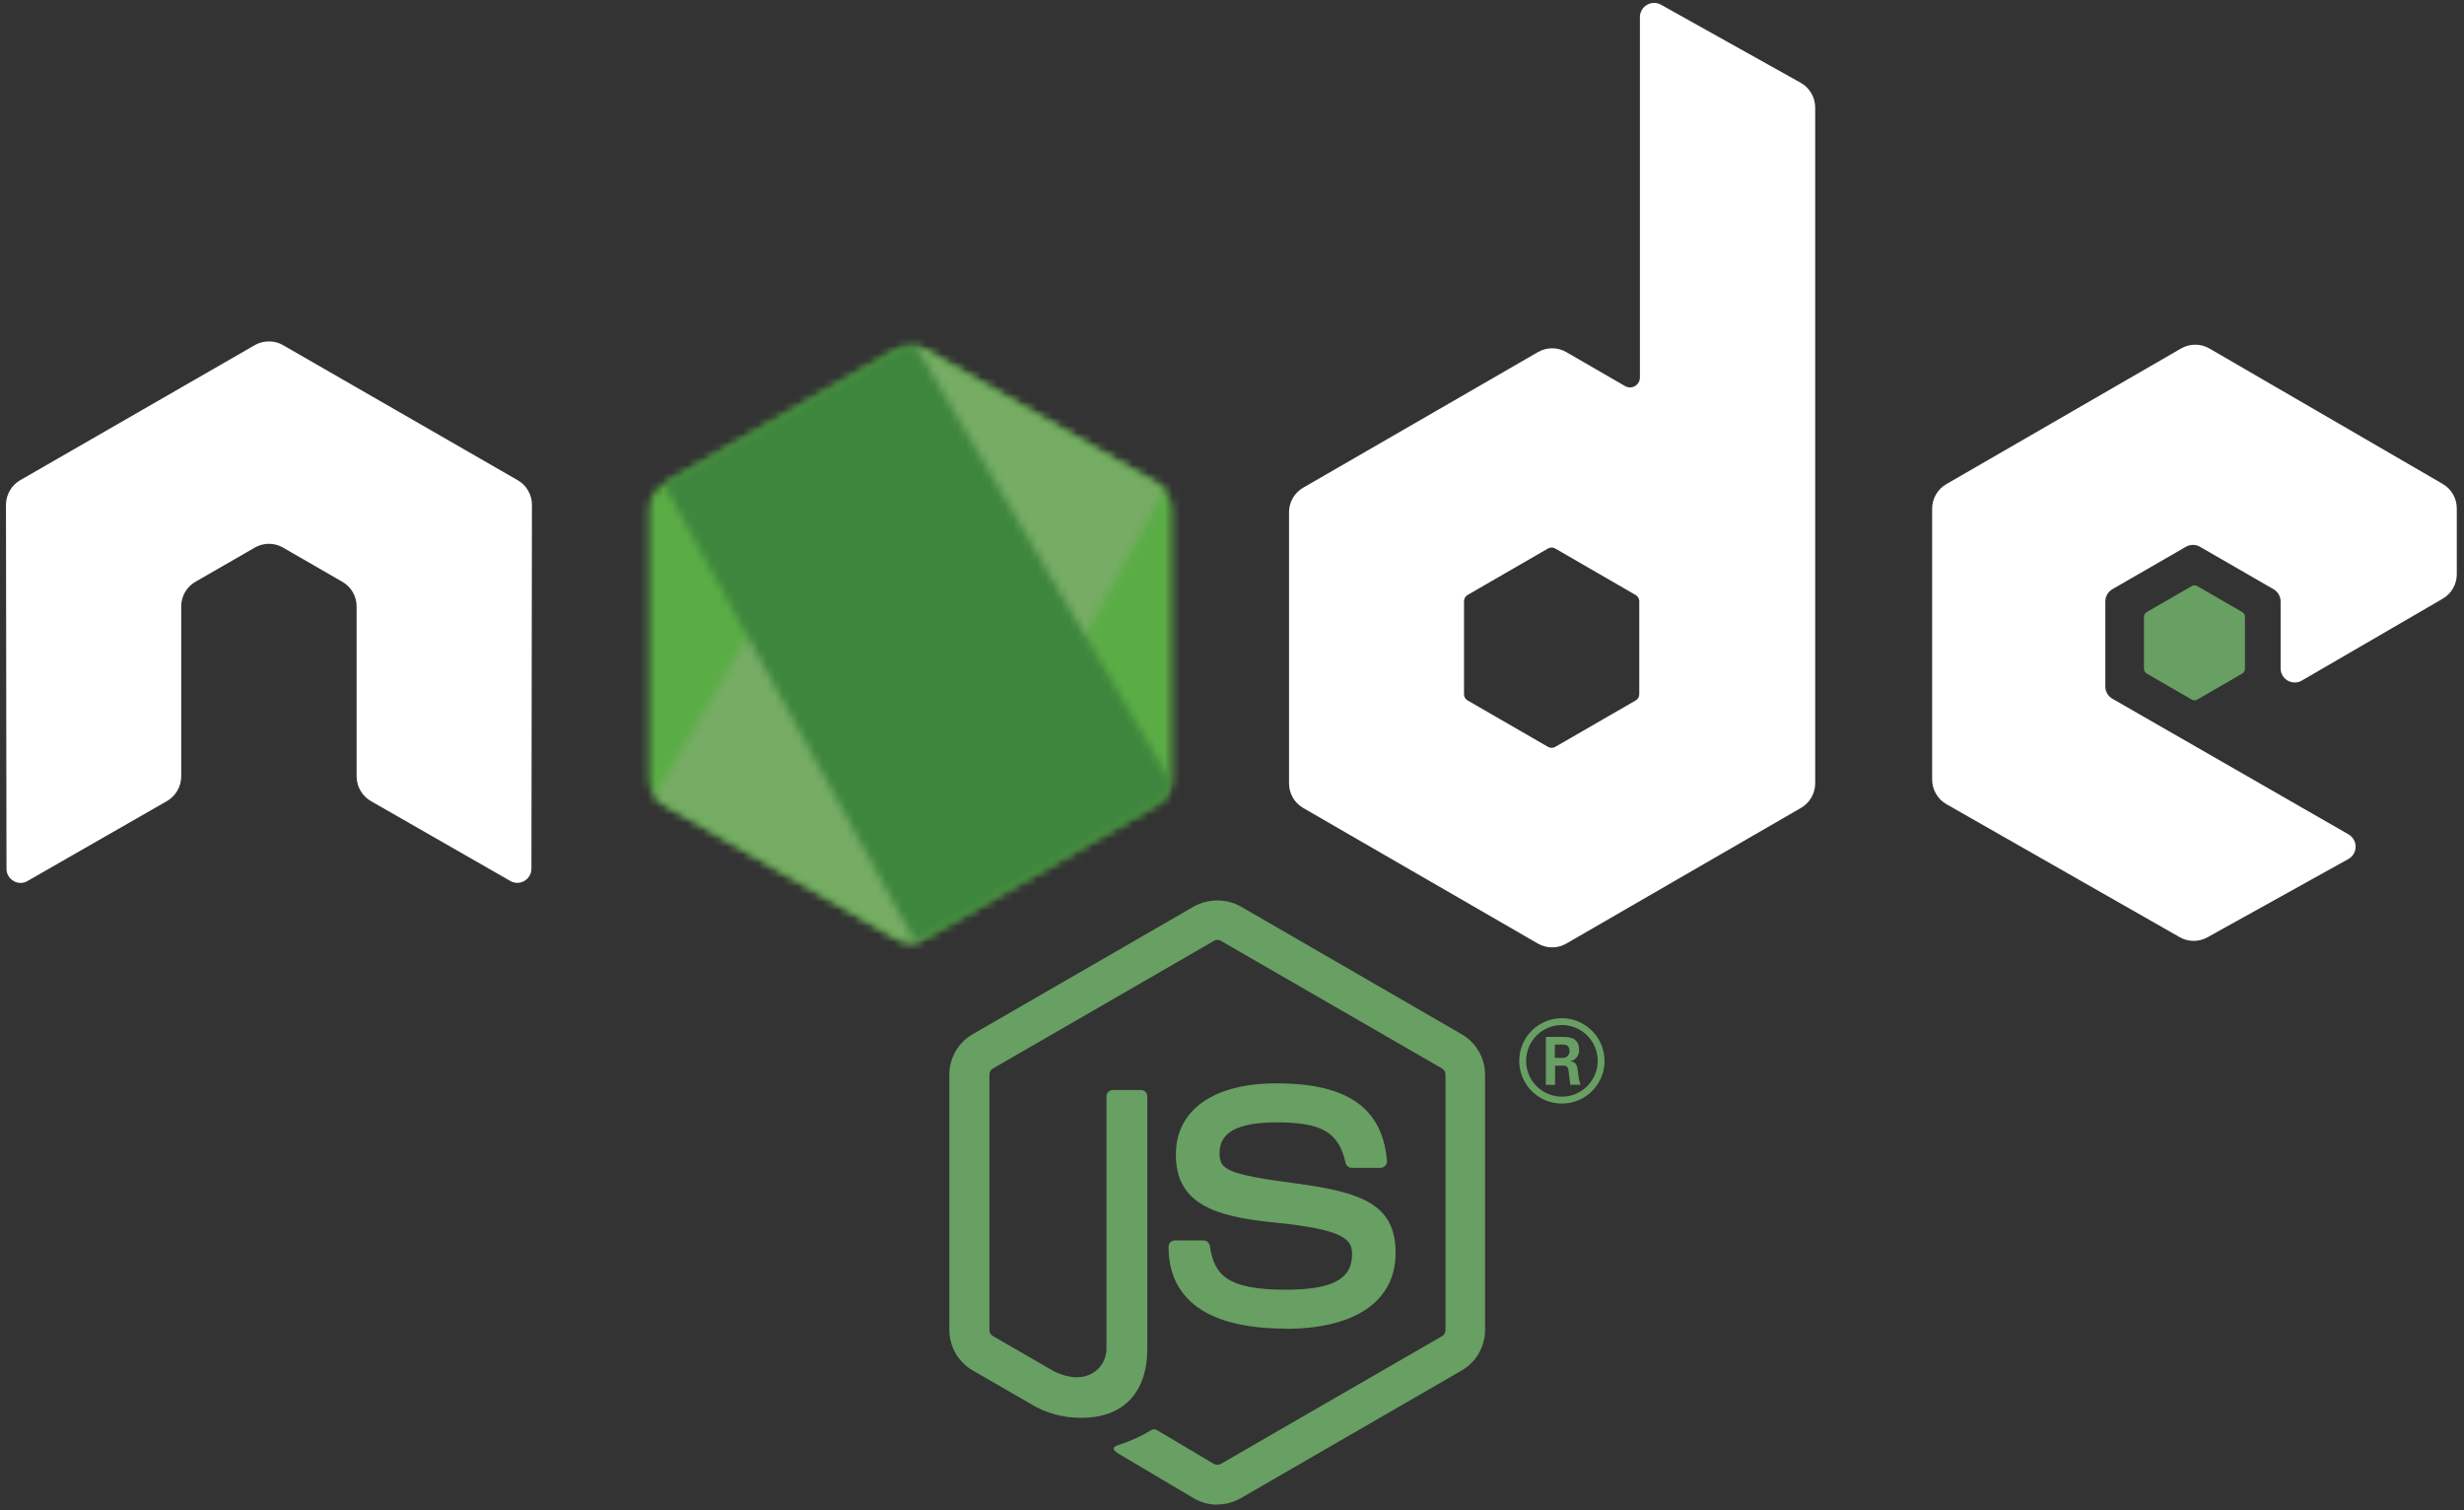 <svg width="310" height="190" viewBox="0 0 310 190" fill="none" xmlns="http://www.w3.org/2000/svg">
<rect x="0" y="0" width="310" height="190" fill="#333333" stroke="none"/>
<path d="M153.151 189.297C152.126 189.297 151.118 189.028 150.23 188.517L140.942 183.012C139.554 182.235 140.23 181.962 140.689 181.801C142.163 181.338 143.574 180.694 144.89 179.884C145 179.832 145.122 179.809 145.243 179.817C145.364 179.825 145.481 179.865 145.583 179.932L152.726 184.172C152.86 184.241 153.008 184.277 153.158 184.277C153.308 184.277 153.456 184.241 153.59 184.172L181.436 168.092C181.566 168.014 181.673 167.904 181.747 167.772C181.822 167.64 181.861 167.491 181.861 167.34V135.191C181.861 135.037 181.822 134.885 181.746 134.751C181.671 134.617 181.562 134.505 181.43 134.425L153.596 118.358C153.467 118.284 153.322 118.245 153.173 118.245C153.025 118.245 152.88 118.284 152.751 118.358L124.922 134.425C124.789 134.502 124.678 134.613 124.6 134.746C124.523 134.879 124.481 135.031 124.48 135.185V167.332C124.479 167.483 124.518 167.633 124.594 167.764C124.671 167.896 124.781 168.004 124.914 168.078L132.538 172.484C136.678 174.557 139.208 172.115 139.208 169.669V137.93C139.207 137.824 139.227 137.719 139.267 137.62C139.308 137.522 139.367 137.433 139.443 137.358C139.518 137.283 139.607 137.224 139.706 137.185C139.804 137.145 139.91 137.126 140.016 137.128H143.542C143.648 137.127 143.753 137.147 143.85 137.187C143.948 137.227 144.037 137.286 144.111 137.361C144.186 137.436 144.245 137.525 144.285 137.622C144.325 137.72 144.345 137.825 144.344 137.93V169.671C144.344 175.193 141.333 178.366 136.098 178.366C133.836 178.406 131.61 177.801 129.678 176.623L122.361 172.4C121.473 171.882 120.736 171.14 120.223 170.248C119.711 169.356 119.44 168.346 119.439 167.318V135.185C119.439 134.158 119.709 133.149 120.222 132.259C120.735 131.37 121.472 130.631 122.361 130.117L150.224 114.031C151.122 113.54 152.128 113.283 153.151 113.283C154.174 113.283 155.18 113.54 156.078 114.031L183.916 130.125C184.803 130.641 185.539 131.38 186.052 132.27C186.564 133.159 186.835 134.167 186.837 135.193V167.34C186.833 168.366 186.562 169.374 186.049 170.262C185.537 171.151 184.802 171.891 183.916 172.408L156.078 188.494C155.185 189.008 154.173 189.277 153.142 189.274" fill="#689F63"/>
<path d="M161.754 167.147C149.571 167.147 147.015 161.553 147.015 156.859C147.015 156.753 147.036 156.648 147.077 156.551C147.117 156.453 147.177 156.364 147.252 156.289C147.327 156.215 147.416 156.156 147.514 156.116C147.612 156.076 147.717 156.056 147.823 156.056H151.42C151.611 156.057 151.797 156.126 151.942 156.251C152.088 156.376 152.184 156.548 152.213 156.738C152.757 160.398 154.375 162.254 161.74 162.254C167.608 162.254 170.105 160.928 170.105 157.813C170.105 156.023 169.393 154.688 160.277 153.795C152.652 153.044 147.938 151.363 147.938 145.261C147.938 139.63 152.678 136.293 160.603 136.293C169.519 136.293 173.938 139.39 174.495 146.041C174.504 146.154 174.49 146.267 174.452 146.374C174.415 146.48 174.356 146.578 174.279 146.661C174.202 146.741 174.11 146.805 174.008 146.849C173.906 146.894 173.796 146.918 173.685 146.92H170.068C169.886 146.919 169.71 146.857 169.568 146.743C169.426 146.629 169.328 146.469 169.289 146.292C168.416 142.434 166.314 141.201 160.589 141.201C154.184 141.201 153.438 143.434 153.438 145.106C153.438 147.136 154.316 147.728 162.959 148.871C171.518 149.997 175.582 151.61 175.582 157.63C175.582 163.698 170.516 167.176 161.698 167.176M195.615 133.083H196.549C196.667 133.098 196.786 133.087 196.899 133.051C197.012 133.015 197.116 132.954 197.202 132.874C197.289 132.793 197.358 132.695 197.402 132.585C197.447 132.475 197.467 132.357 197.461 132.239C197.461 131.416 196.898 131.416 196.583 131.416H195.621L195.615 133.083ZM194.489 130.448H196.561C197.273 130.448 198.666 130.448 198.666 132.039C198.695 132.381 198.596 132.721 198.388 132.995C198.18 133.268 197.878 133.454 197.54 133.517C198.37 133.573 198.427 134.117 198.536 134.882C198.567 135.425 198.672 135.96 198.849 136.473H197.557C197.523 136.192 197.326 134.66 197.326 134.576C197.242 134.235 197.124 134.066 196.699 134.066H195.646V136.479H194.481L194.489 130.448ZM192.001 133.446C191.999 134.339 192.261 135.212 192.755 135.956C193.249 136.699 193.953 137.278 194.777 137.621C195.6 137.963 196.508 138.053 197.383 137.879C198.258 137.705 199.061 137.275 199.692 136.643C200.322 136.011 200.75 135.207 200.923 134.331C201.095 133.455 201.003 132.548 200.66 131.724C200.316 130.901 199.735 130.198 198.991 129.705C198.247 129.212 197.374 128.951 196.482 128.955C195.294 128.961 194.156 129.437 193.317 130.278C192.478 131.119 192.005 132.258 192.001 133.446ZM201.872 133.466C201.872 134.528 201.557 135.566 200.967 136.449C200.377 137.332 199.539 138.021 198.558 138.427C197.578 138.833 196.498 138.94 195.457 138.733C194.416 138.525 193.46 138.014 192.709 137.263C191.959 136.512 191.447 135.555 191.24 134.514C191.033 133.472 191.14 132.393 191.546 131.411C191.952 130.43 192.64 129.592 193.523 129.002C194.405 128.412 195.443 128.097 196.504 128.097C197.926 128.101 199.289 128.668 200.295 129.674C201.3 130.68 201.867 132.043 201.872 133.466Z" fill="#689F63"/>
<path fill-rule="evenodd" clip-rule="evenodd" d="M66.924 63.515C66.925 62.887 66.761 62.27 66.448 61.727C66.135 61.183 65.683 60.731 65.14 60.418L35.616 43.425C35.122 43.137 34.564 42.976 33.992 42.958H33.68C33.106 42.977 32.545 43.138 32.048 43.425L2.535 60.415C1.993 60.731 1.542 61.184 1.229 61.728C0.916 62.273 0.751 62.89 0.751 63.518L0.816 109.29C0.813 109.602 0.894 109.909 1.05 110.18C1.206 110.451 1.431 110.675 1.702 110.83C1.968 110.994 2.275 111.08 2.587 111.08C2.9 111.08 3.206 110.994 3.473 110.83L21.015 100.775C21.556 100.459 22.006 100.007 22.318 99.463C22.631 98.92 22.797 98.305 22.799 97.678V76.295C22.797 75.668 22.96 75.051 23.273 74.507C23.586 73.963 24.037 73.511 24.581 73.198L32.053 68.893C32.595 68.578 33.211 68.413 33.838 68.414C34.461 68.412 35.073 68.577 35.611 68.893L43.08 73.198C43.624 73.511 44.076 73.962 44.389 74.506C44.703 75.05 44.867 75.668 44.865 76.295V97.678C44.868 98.305 45.035 98.92 45.348 99.463C45.662 100.006 46.111 100.458 46.652 100.775L64.191 110.824C64.461 110.985 64.769 111.07 65.084 111.07C65.398 111.07 65.706 110.985 65.976 110.824C66.244 110.666 66.467 110.441 66.622 110.171C66.777 109.901 66.859 109.595 66.859 109.284L66.924 63.515ZM206.239 87.347C206.24 87.504 206.198 87.657 206.12 87.793C206.041 87.929 205.928 88.041 205.792 88.118L195.66 93.967C195.524 94.044 195.371 94.085 195.215 94.085C195.059 94.085 194.906 94.044 194.77 93.967L184.638 88.118C184.502 88.041 184.389 87.929 184.31 87.793C184.232 87.658 184.191 87.504 184.191 87.347V75.634C184.191 75.478 184.231 75.324 184.308 75.188C184.385 75.052 184.496 74.939 184.63 74.859L194.762 69.003C194.899 68.924 195.053 68.883 195.211 68.883C195.368 68.883 195.523 68.924 195.66 69.003L205.792 74.859C205.928 74.937 206.041 75.05 206.12 75.186C206.199 75.322 206.24 75.477 206.239 75.634V87.347ZM208.975 0.596C208.703 0.443 208.397 0.364 208.085 0.367C207.774 0.37 207.469 0.455 207.2 0.613C206.932 0.771 206.709 0.996 206.555 1.267C206.401 1.537 206.32 1.844 206.321 2.155V47.488C206.321 47.707 206.264 47.923 206.154 48.113C206.045 48.303 205.887 48.46 205.698 48.57C205.508 48.68 205.293 48.737 205.073 48.737C204.854 48.737 204.639 48.679 204.449 48.569L197.056 44.295C196.514 43.982 195.9 43.817 195.274 43.817C194.649 43.817 194.034 43.982 193.493 44.295L163.958 61.355C163.416 61.667 162.966 62.116 162.652 62.657C162.339 63.199 162.174 63.813 162.174 64.439V98.55C162.173 99.178 162.337 99.795 162.65 100.339C162.964 100.882 163.415 101.334 163.958 101.648L193.49 118.711C194.032 119.023 194.647 119.187 195.273 119.187C195.899 119.187 196.513 119.023 197.056 118.711L226.588 101.639C227.131 101.325 227.581 100.873 227.895 100.33C228.208 99.786 228.373 99.17 228.372 98.542V13.525C228.371 12.89 228.201 12.266 227.879 11.718C227.557 11.17 227.095 10.718 226.54 10.408L208.975 0.596ZM307.32 75.324C307.862 75.009 308.311 74.557 308.622 74.013C308.933 73.469 309.096 72.853 309.093 72.227V63.974C309.095 63.347 308.932 62.731 308.62 62.187C308.308 61.644 307.859 61.191 307.317 60.877L277.974 43.844C277.431 43.53 276.814 43.364 276.187 43.364C275.559 43.364 274.943 43.53 274.4 43.844L244.87 60.908C244.327 61.221 243.875 61.672 243.562 62.216C243.248 62.76 243.084 63.377 243.086 64.005V98.075C243.087 98.704 243.254 99.321 243.57 99.865C243.886 100.408 244.339 100.859 244.885 101.172L274.222 117.9C274.754 118.204 275.356 118.366 275.969 118.37C276.582 118.373 277.185 118.218 277.721 117.92L295.466 108.065C295.739 107.909 295.966 107.684 296.124 107.412C296.282 107.14 296.365 106.831 296.365 106.516C296.365 106.202 296.282 105.893 296.124 105.621C295.966 105.349 295.739 105.123 295.466 104.967L265.773 87.91C265.501 87.756 265.274 87.532 265.117 87.261C264.959 86.991 264.876 86.683 264.876 86.37V75.67C264.874 75.357 264.956 75.048 265.113 74.777C265.27 74.505 265.496 74.28 265.768 74.124L275.008 68.791C275.277 68.634 275.584 68.55 275.897 68.55C276.21 68.55 276.516 68.634 276.786 68.791L286.035 74.127C286.306 74.283 286.531 74.507 286.687 74.778C286.844 75.048 286.927 75.355 286.927 75.667V84.078C286.926 84.391 287.008 84.7 287.165 84.971C287.321 85.243 287.547 85.468 287.819 85.624C288.09 85.781 288.398 85.862 288.712 85.861C289.025 85.86 289.333 85.776 289.603 85.618L307.32 75.324Z" fill="white"/>
<path fill-rule="evenodd" clip-rule="evenodd" d="M275.75 73.729C275.854 73.668 275.972 73.636 276.092 73.636C276.212 73.636 276.33 73.668 276.434 73.729L282.099 76.998C282.203 77.058 282.29 77.145 282.349 77.249C282.409 77.353 282.44 77.472 282.44 77.592V84.147C282.44 84.267 282.409 84.385 282.349 84.49C282.29 84.594 282.203 84.68 282.099 84.741L276.434 88.013C276.33 88.074 276.212 88.106 276.092 88.106C275.972 88.106 275.854 88.074 275.75 88.013L270.087 84.741C269.982 84.682 269.894 84.596 269.832 84.491C269.771 84.387 269.738 84.268 269.738 84.147V77.597C269.737 77.477 269.768 77.359 269.828 77.254C269.888 77.15 269.974 77.063 270.079 77.003L275.75 73.729Z" fill="#689F63"/>
<mask id="mask0_66_6408" style="mask-type:luminance" maskUnits="userSpaceOnUse" x="81" y="43" width="67" height="76">
<path d="M112.777 44.013L83.411 60.969C82.871 61.279 82.423 61.727 82.111 62.266C81.799 62.806 81.635 63.417 81.635 64.04V97.981C81.635 98.604 81.799 99.216 82.111 99.755C82.423 100.294 82.871 100.742 83.411 101.053L112.779 118.023C113.319 118.334 113.931 118.498 114.554 118.498C115.177 118.498 115.789 118.334 116.328 118.023L145.692 101.053C146.23 100.741 146.676 100.293 146.987 99.754C147.298 99.214 147.462 98.603 147.462 97.981V64.043C147.462 63.42 147.297 62.808 146.985 62.269C146.672 61.729 146.223 61.282 145.683 60.971L116.326 44.015C115.785 43.705 115.172 43.541 114.548 43.541C113.925 43.541 113.312 43.705 112.771 44.015" fill="white"/>
</mask>
<g mask="url(#mask0_66_6408)">
<path d="M177.138 58.092L94.394 17.515L51.966 104.106L134.711 144.685L177.138 58.092Z" fill="url(#paint0_linear_66_6408)"/>
</g>
<mask id="mask1_66_6408" style="mask-type:luminance" maskUnits="userSpaceOnUse" x="82" y="43" width="65" height="76">
<path d="M82.373 100.135C82.657 100.506 83.012 100.818 83.417 101.053L108.607 115.61L112.803 118.023C113.423 118.38 114.136 118.542 114.849 118.487C115.085 118.468 115.319 118.426 115.547 118.361L146.506 61.627C146.265 61.368 145.988 61.147 145.681 60.971L126.453 49.863L116.29 44.012C116.001 43.849 115.692 43.725 115.37 43.644L82.373 100.135Z" fill="white"/>
</mask>
<g mask="url(#mask1_66_6408)">
<path d="M46.591 70.096L105.019 149.217L182.289 92.1L123.859 12.979L46.591 70.096Z" fill="url(#paint1_linear_66_6408)"/>
</g>
<mask id="mask2_66_6408" style="mask-type:luminance" maskUnits="userSpaceOnUse" x="83" y="43" width="65" height="76">
<path d="M114.199 43.559C113.704 43.611 113.225 43.765 112.792 44.013L83.522 60.907L115.097 118.443C115.541 118.379 115.969 118.231 116.358 118.006L145.724 101.036C146.167 100.779 146.55 100.43 146.846 100.011C147.142 99.593 147.344 99.115 147.438 98.612L115.249 43.599C115.013 43.552 114.772 43.528 114.532 43.528C114.433 43.528 114.337 43.528 114.25 43.528" fill="white"/>
</mask>
<g mask="url(#mask2_66_6408)">
<path d="M83.499 43.546V118.46H147.404V43.546H83.499Z" fill="url(#paint2_linear_66_6408)"/>
</g>
<defs>
<linearGradient id="paint0_linear_66_6408" x1="-54.055" y1="-113.98" x2="-52.929" y2="-113.98" gradientUnits="userSpaceOnUse">
<stop offset="0.3" stop-color="#3E863D"/>
<stop offset="0.5" stop-color="#55934F"/>
<stop offset="0.8" stop-color="#5AAD45"/>
</linearGradient>
<linearGradient id="paint1_linear_66_6408" x1="-54.097" y1="-113.993" x2="-53.419" y2="-113.993" gradientUnits="userSpaceOnUse">
<stop offset="0.57" stop-color="#3E863D"/>
<stop offset="0.72" stop-color="#619857"/>
<stop offset="1" stop-color="#76AC64"/>
</linearGradient>
<linearGradient id="paint2_linear_66_6408" x1="-53.768" y1="-113.999" x2="-53.129" y2="-113.999" gradientUnits="userSpaceOnUse">
<stop offset="0.16" stop-color="#6BBF47"/>
<stop offset="0.38" stop-color="#79B461"/>
<stop offset="0.47" stop-color="#75AC64"/>
<stop offset="0.7" stop-color="#659E5A"/>
<stop offset="0.9" stop-color="#3E863D"/>
</linearGradient>
</defs>
</svg>
